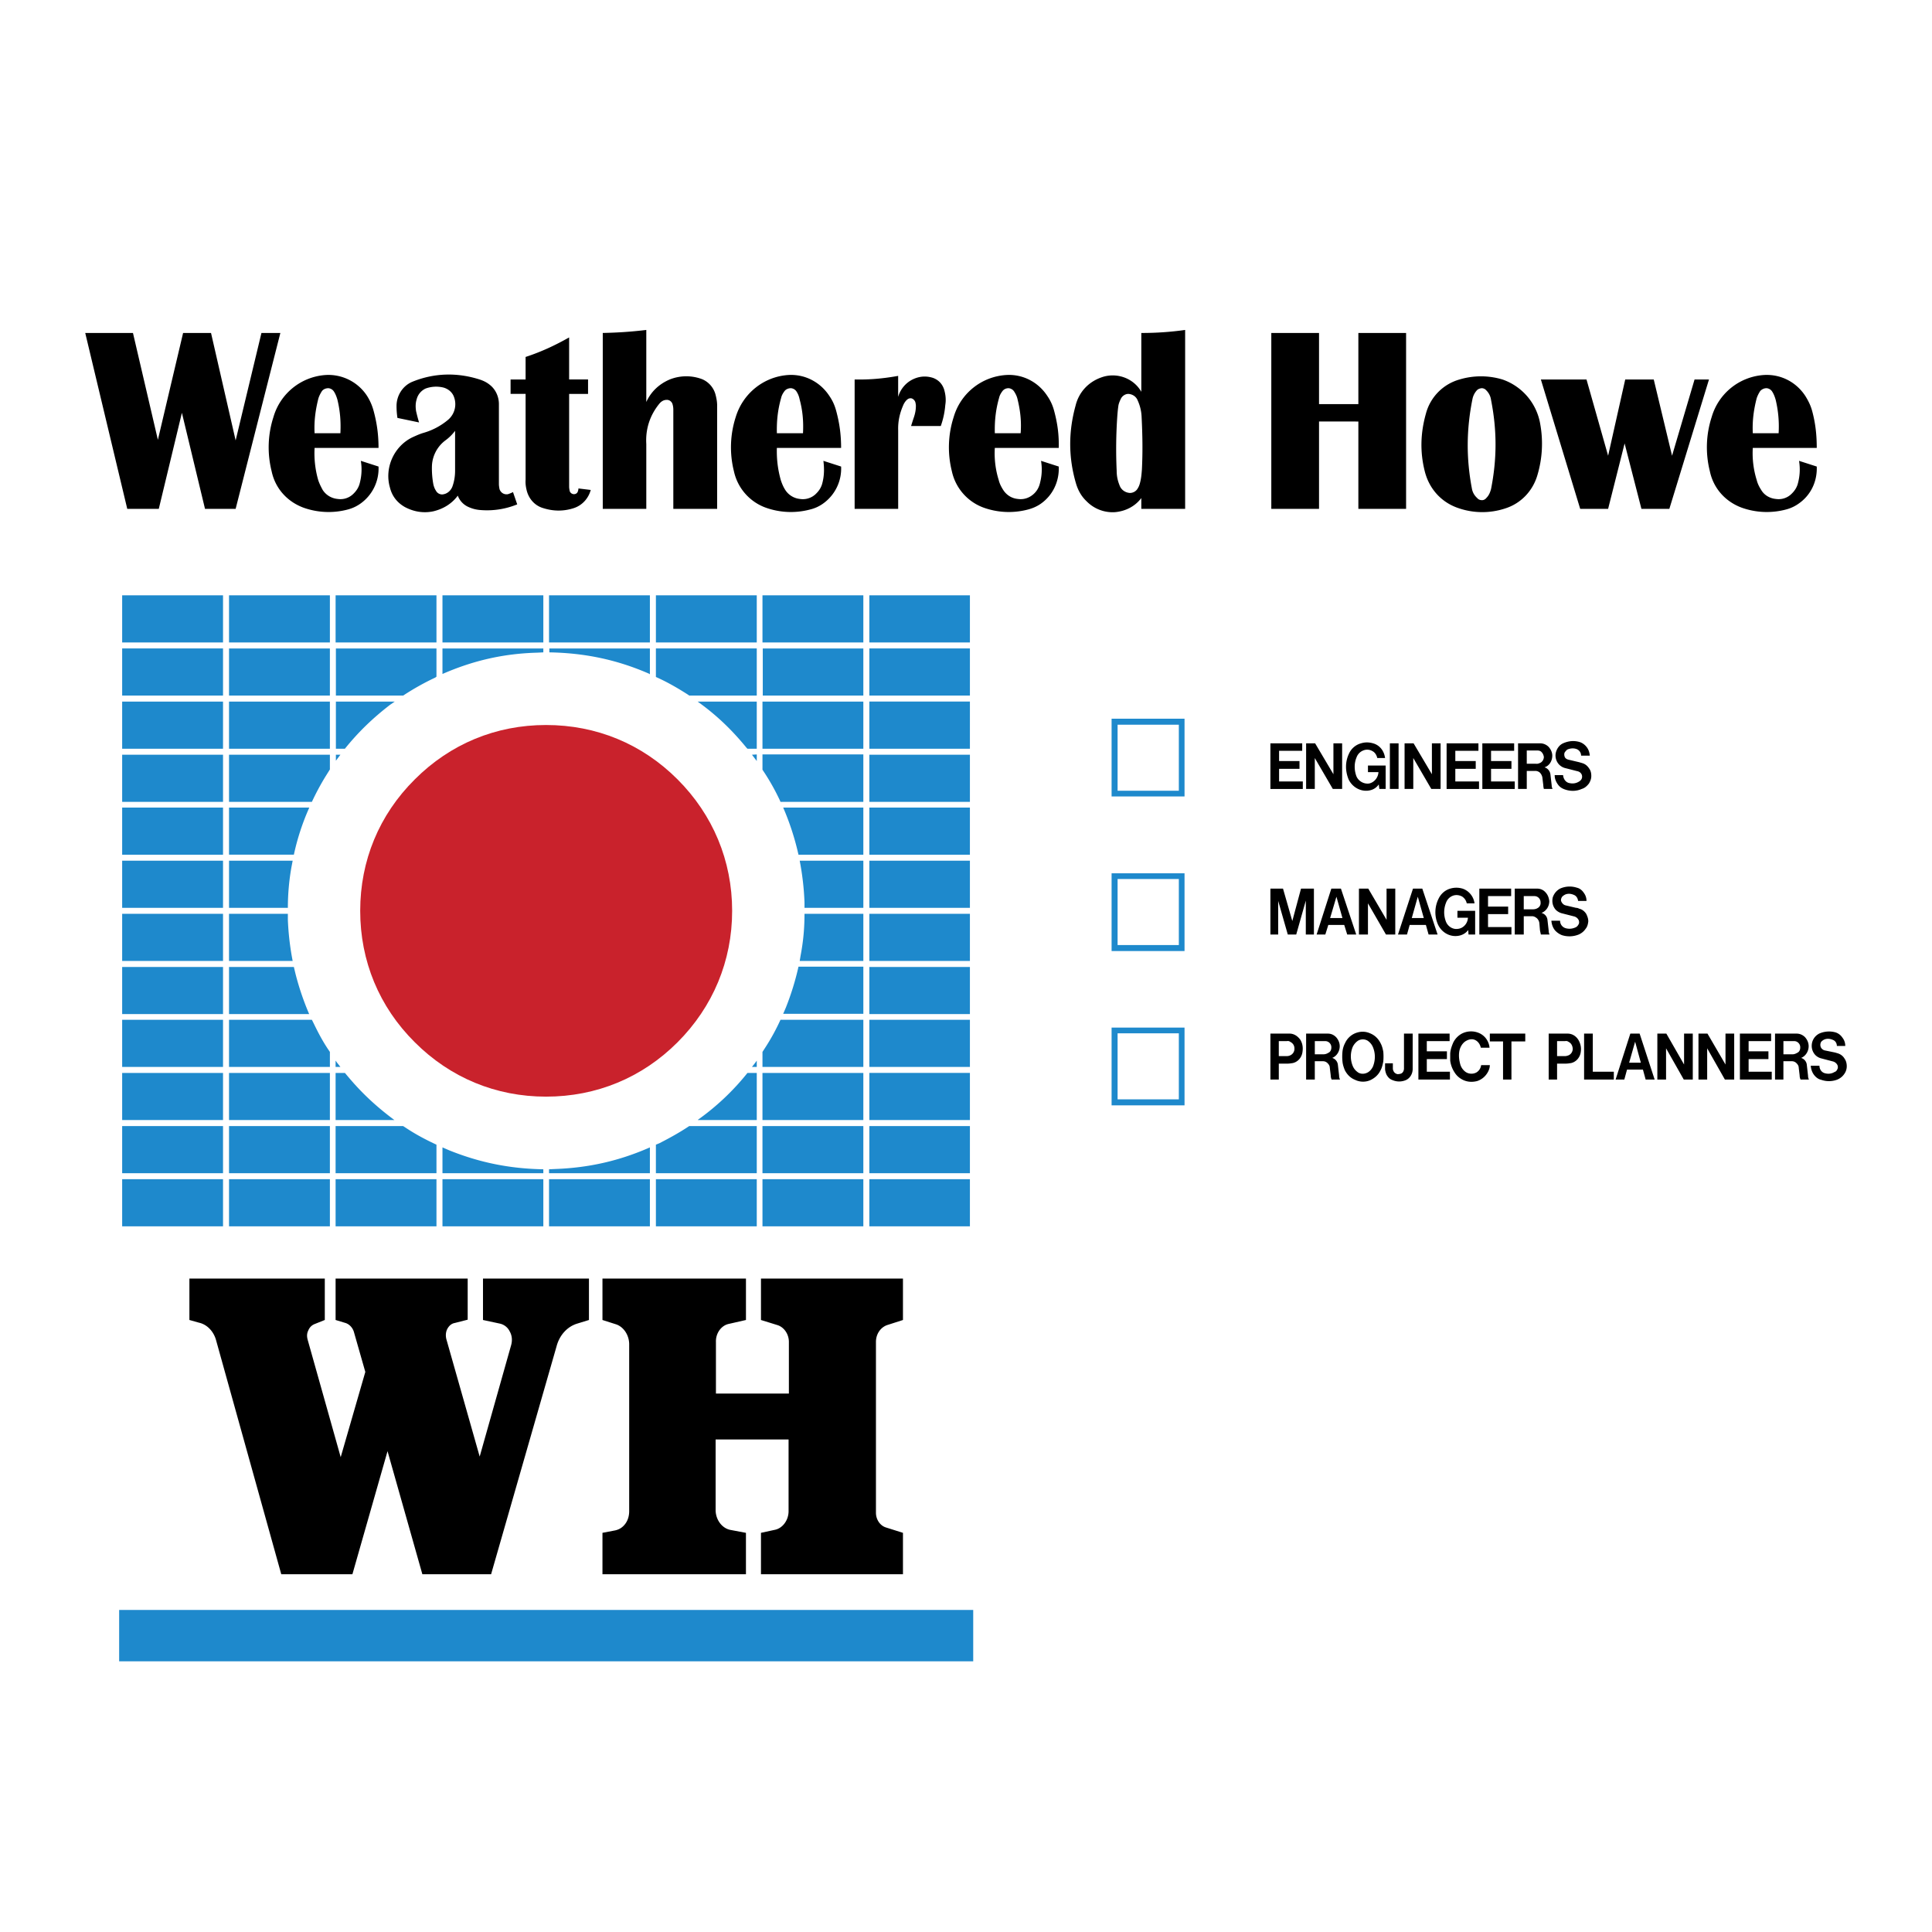 <svg xmlns="http://www.w3.org/2000/svg" width="2500" height="2500" viewBox="0 0 192.756 192.756"><g fill-rule="evenodd" clip-rule="evenodd"><path fill="#fff" d="M0 0h192.756v192.756H0V0z"/><path d="M28.062 157.062l-6.499-23.33c-.24-.898-.899-1.588-1.708-1.768l-.958-.27v-4.133h13.508v4.133l-1.048.42c-.27.119-.479.328-.599.629-.15.299-.15.598-.061.928l3.295 11.711 2.456-8.506-1.138-3.984c-.12-.418-.449-.777-.839-.898l-.988-.299v-4.133h13.178v4.104l-1.288.328c-.329.061-.569.27-.749.6-.15.299-.18.658-.09 1.018l3.324 11.711 3.145-11.141c.12-.449.09-.93-.15-1.348a1.428 1.428 0 0 0-.988-.779l-1.677-.359v-4.133H58.76v4.133l-1.168.359c-.988.299-1.767 1.139-2.066 2.275l-6.529 22.732h-6.858l-3.475-12.279-3.504 12.279h-7.098zm32.046-4.132l1.258-.24c.419-.09.749-.299 1.018-.658s.39-.809.39-1.258v-16.652c0-.928-.569-1.768-1.348-2.006l-1.318-.42v-4.133h14.316v4.133l-1.707.389c-.749.15-1.318.93-1.288 1.797v5.152h7.278v-5.152c0-.777-.479-1.467-1.138-1.676l-1.647-.51v-4.133h14.166v4.133l-1.587.51c-.659.238-1.108.898-1.108 1.676v17.043c0 .689.419 1.287.988 1.467l1.707.539v4.133H75.922v-4.133l1.377-.299c.779-.15 1.377-.959 1.377-1.857v-7.158h-7.278v7.098c.03.93.629 1.738 1.438 1.918l1.587.299v4.133H60.108v-4.135z"/><path d="M35.938 90.873c0-5.001 1.887-9.584 5.451-13.118 3.534-3.535 8.087-5.421 13.088-5.421 5.032 0 9.584 1.887 13.118 5.421 3.534 3.534 5.451 8.116 5.451 13.118 0 5.002-1.917 9.584-5.451 13.119-3.534 3.533-8.086 5.42-13.118 5.42-5.001 0-9.554-1.887-13.088-5.42-3.564-3.535-5.451-8.117-5.451-13.119z" fill="#c9222c"/><path d="M28.72 91.172v.599c.06 1.408.21 2.696.479 4.104h-6.35v-4.703h5.871zm.599 5.303l.15.629a27.05 27.05 0 0 0 1.378 4.072H22.85v-4.701h6.469zm40.313 15.273v-.029a24.437 24.437 0 0 0 4.942-4.672h.929v4.701h-5.871zm8.237-31.747l-.09-.21a22.684 22.684 0 0 0-1.707-2.995v-1.527h10.063v4.732h-8.266zm-2.366-4.073l-.479-.628.479-.03v.658zm-.929-1.228l-.09-.09c-1.467-1.797-2.995-3.265-4.882-4.613h5.9V74.7h-.928zm-5.81-5.301l-.12-.09c-1.078-.689-2.066-1.258-3.205-1.768v-2.845h10.063v4.702h-6.738v.001zm-3.924-2.127l-.09-.06c-3.234-1.408-6.439-2.066-9.943-2.126v-.389H64.84v2.575zm-10.632-2.186l-.599.03c-3.354.09-6.379.779-9.464 2.127v-2.546h10.063v.389zm-10.662 2.426l-.12.09a25.7 25.7 0 0 0-3.205 1.797h-6.709v-4.702h10.034v2.815zm-4.163 2.486l-.479.33c-1.708 1.318-3.145 2.696-4.493 4.373h-.899v-4.703h5.871zm-5.422 5.301l-.449.599v-.599h.449zm-1.047 1.468l-.449.719a25.134 25.134 0 0 0-1.348 2.516H22.85V75.3h10.063v1.467h.001zm-2.067 3.803v.03a23.727 23.727 0 0 0-1.528 4.672H22.85V80.57h7.997zM29.2 85.872l-.12.628a23.205 23.205 0 0 0-.359 4.073h-5.87v-4.702H29.2v.001zm-6.35 31.179v-4.703h10.063v4.703H22.85zm0-5.303v-4.701h10.063v4.701H22.85zm10.064-6.799v1.498H22.85v-4.703h8.267l.209.42c.479.988.959 1.887 1.588 2.785zM22.85 74.7v-4.703h10.063V74.7H22.85zm0-5.301v-4.702h10.063v4.702H22.85zm20.696 44.806v2.846H33.483v-4.703h6.738l.599.389c.899.57 1.767 1.019 2.726 1.468zm-4.193-2.457h-5.87v-4.701h.928l.329.389c1.408 1.677 2.876 3.025 4.613 4.312zm-5.392-5.301h-.479v-.629l.149.209.33.42zm20.247 10.213v.391H44.145v-2.576l.688.299c3.056 1.228 6.051 1.826 9.375 1.886zm10.632-2.185v2.576H54.777v-.391l.629-.029c3.324-.121 6.38-.809 9.434-2.156zm3.924-2.127h6.739v4.703H65.439v-2.846l.359-.15c1.049-.539 1.978-1.049 2.966-1.707zm6.739-6.53v.629h-.479l.33-.42.149-.209zm.569 11.233v-4.703h10.063v4.703H76.072zm0-5.303v-4.701h10.063v4.701H76.072zm1.797-10.004h8.267v4.703H76.072v-1.498l.27-.418a21.188 21.188 0 0 0 1.527-2.787zm1.797-5.301h6.47v4.703h-7.997l.27-.629a26.902 26.902 0 0 0 1.257-4.074zm.599-5.271h5.871v4.703h-6.35l.09-.539c.269-1.408.389-2.726.389-4.164zm-.479-5.3h6.35v4.702h-5.871v-.569a27.364 27.364 0 0 0-.479-4.133zm-1.648-5.302h7.997v4.703h-6.47l-.12-.509a26.361 26.361 0 0 0-1.407-4.194zm-2.066-5.87v-4.703h10.063V74.7H76.072zm.03-5.301v-4.702h10.033v4.702H76.102zm-63.914 52.953v-4.703h10.063v4.703H12.188zm0-5.301v-4.703h10.063v4.703H12.188zm0-5.303v-4.701h10.063v4.701H12.188zm0-5.301v-4.703h10.063v4.703H12.188zm0-5.271v-4.701h10.063v4.701H12.188zm0-5.301v-4.703h10.063v4.703H12.188zm0-5.301v-4.702h10.063v4.702H12.188zm0-5.302V80.57h10.063v4.703H12.188v-.001zm0-5.271v-4.702h10.063v4.702H12.188zm0-5.301v-4.703h10.063V74.7H12.188zm0-5.301v-4.702h10.063v4.702H12.188zm0-5.301v-4.702h10.063v4.702H12.188zm10.662 58.254v-4.703h10.063v4.703H22.85zm0-58.254v-4.702h10.063v4.702H22.85zm10.633 58.254v-4.703h10.063v4.703H33.483zm0-58.254v-4.702h10.063v4.702H33.483zm10.662 58.254v-4.703h10.063v4.703H44.145zm0-58.254v-4.702h10.063v4.702H44.145zm10.632 58.254v-4.703H64.84v4.703H54.777zm0-58.254v-4.702H64.84v4.702H54.777zm10.662 58.254v-4.703h10.063v4.703H65.439zm0-58.254v-4.702h10.063v4.702H65.439zm10.633 58.254v-4.703h10.063v4.703H76.072zm0-58.254v-4.702h10.063v4.702H76.072zm10.662 58.254v-4.703h10.034v4.703H86.734zm0-5.301v-4.703h10.034v4.703H86.734zm0-5.303v-4.701h10.034v4.701H86.734zm0-5.301v-4.703h10.034v4.703H86.734zm0-5.271v-4.701h10.034v4.701H86.734zm0-5.301v-4.703h10.034v4.703H86.734zm0-5.301v-4.702h10.034v4.702H86.734zm0-5.302V80.57h10.034v4.703H86.734v-.001zm0-5.271v-4.702h10.034v4.702H86.734zm0-5.301v-4.703h10.034V74.7H86.734zm0-5.301v-4.702h10.034v4.702H86.734zm0-5.301v-4.702h10.034v4.702H86.734zM11.888 165.748v-5.121h85.21v5.121h-85.21z" fill="#1e89cc"/><path d="M27.972 33.219L23.509 50.77h-3.055l-2.306-9.584-2.306 9.584h-3.145L8.504 33.219h4.762l2.486 10.662 2.516-10.662h2.786l2.456 10.722 2.575-10.722h1.887zm9.794 13.328a4.288 4.288 0 0 1-1.827 3.714c-.389.27-.779.449-1.228.569a7.446 7.446 0 0 1-4.433-.18c-1.617-.599-2.815-1.917-3.175-3.624a9.82 9.82 0 0 1 .18-5.421 5.83 5.83 0 0 1 5.241-4.193 4.605 4.605 0 0 1 4.104 2.096c.299.479.509.959.659 1.527.33 1.229.479 2.366.479 3.654h-6.379a9.698 9.698 0 0 0 .359 3.205c.12.359.27.659.45.989.329.509.868.838 1.497.898.599.09 1.198-.12 1.618-.569.299-.3.509-.659.599-1.078a5.23 5.23 0 0 0 .09-2.156l1.766.569zm-6.38-3.325h2.575c.06-1.168-.03-2.246-.299-3.354-.09-.3-.18-.54-.33-.779a.736.736 0 0 0-.569-.359c-.24 0-.479.09-.629.27a3.16 3.16 0 0 0-.359.719c-.299 1.167-.449 2.275-.389 3.503zm20.217 7.099a7.957 7.957 0 0 1-3.624.569 3.483 3.483 0 0 1-1.348-.359 1.993 1.993 0 0 1-.958-1.079c-.599.809-1.438 1.318-2.426 1.558-.958.21-1.947.06-2.845-.419-.749-.419-1.288-1.079-1.497-1.947-.569-1.946.389-4.103 2.216-5.001.39-.179.719-.33 1.108-.449a6.656 6.656 0 0 0 2.486-1.318 2.048 2.048 0 0 0 .599-2.216c-.15-.479-.539-.838-1.049-.988a3.065 3.065 0 0 0-1.796.09 1.62 1.62 0 0 0-.899 1.078c-.12.389-.12.749-.06 1.168.09.389.18.749.299 1.138l-2.156-.449a7.76 7.76 0 0 1-.09-1.198c0-1.048.629-2.036 1.617-2.426 2.157-.868 4.433-.928 6.679-.209.359.12.689.269 1.019.539.569.449.898 1.168.898 1.917v7.967c0 .18.03.33.06.51.06.18.18.329.329.419.15.09.33.12.509.09.18-.06.33-.12.509-.21l.42 1.225zm-6.2-7.338a4.54 4.54 0 0 1-.929.928 3.353 3.353 0 0 0-1.377 2.516 8.57 8.57 0 0 0 .149 1.946c.06.21.12.39.24.569a.7.7 0 0 0 .629.389c.449-.03.839-.33 1.019-.779.18-.509.27-1.018.27-1.587v-3.982h-.001zm13.267-5.122v1.438h-1.887v9.254c0 .15.03.3.06.449.06.18.24.3.419.3s.329-.09.389-.27c.03-.09.06-.18.06-.3l1.228.15c-.24.868-.869 1.557-1.737 1.827-1.048.33-2.096.299-3.145-.06-.749-.27-1.288-.898-1.498-1.677-.09-.359-.15-.719-.12-1.108v-8.566h-1.498V37.86h1.498v-2.247c1.558-.509 2.905-1.138 4.343-1.947v4.193h1.888v.002zm1.468 12.909V33.219c1.498-.03 2.846-.12 4.343-.3v7.188c.479-1.048 1.288-1.797 2.336-2.246a4.47 4.47 0 0 1 3.235-.03 2.314 2.314 0 0 1 1.348 1.587c.09.36.15.689.15 1.049V50.77h-4.373v-9.914c0-.18-.03-.389-.09-.568-.09-.24-.33-.419-.599-.39-.27 0-.509.15-.689.359-.958 1.168-1.408 2.546-1.318 4.043v6.47h-4.343zm23.78-4.223a4.284 4.284 0 0 1-1.827 3.714 3.69 3.69 0 0 1-1.258.569 7.455 7.455 0 0 1-4.433-.18 4.988 4.988 0 0 1-3.174-3.624 9.83 9.83 0 0 1 .179-5.421c.719-2.366 2.815-4.043 5.271-4.193 1.647-.09 3.175.718 4.073 2.096.33.479.54.959.689 1.527.33 1.229.479 2.366.479 3.654h-6.409c-.03 1.108.09 2.126.39 3.205.12.359.239.659.449.989a1.98 1.98 0 0 0 1.467.898 1.86 1.86 0 0 0 1.647-.569c.3-.3.51-.659.6-1.078.18-.719.18-1.408.09-2.156l1.767.569zm-6.409-3.325h2.606c.06-1.168-.03-2.246-.33-3.354-.06-.3-.15-.54-.3-.779a.736.736 0 0 0-.569-.359c-.24 0-.479.09-.629.27-.18.239-.299.449-.359.719-.329 1.167-.449 2.275-.419 3.503zm7.758 7.548V37.861c1.498.03 2.845-.09 4.342-.359v2.096a2.81 2.81 0 0 1 1.378-1.707c.689-.359 1.408-.419 2.126-.18.539.21.899.599 1.079 1.138.149.509.209 1.019.12 1.557a8.164 8.164 0 0 1-.449 2.097h-2.965l.18-.569.06-.18c.15-.419.24-.809.24-1.258 0-.149-.03-.27-.06-.389a.611.611 0 0 0-.359-.359.5.5 0 0 0-.449.12c-.15.12-.24.27-.33.419-.39.838-.599 1.707-.569 2.635v7.847h-4.344v.001zm20.366-4.223c.061 1.498-.6 2.875-1.797 3.714-.389.27-.809.449-1.258.569a7.459 7.459 0 0 1-4.434-.18 4.988 4.988 0 0 1-3.174-3.624 9.82 9.82 0 0 1 .18-5.421 5.837 5.837 0 0 1 5.272-4.193c1.646-.09 3.174.718 4.072 2.096a4.7 4.7 0 0 1 .689 1.527c.33 1.229.479 2.366.449 3.654h-6.379a8.945 8.945 0 0 0 .389 3.205c.09.359.24.659.449.989.33.509.838.838 1.467.898.6.09 1.199-.12 1.648-.569.299-.3.479-.659.568-1.078.18-.719.211-1.408.09-2.156l1.769.569zm-6.379-3.325h2.576c.09-1.168-.031-2.246-.301-3.354-.061-.3-.18-.54-.33-.779a.732.732 0 0 0-.568-.359c-.24 0-.449.09-.6.27-.18.239-.299.449-.359.719-.328 1.167-.449 2.275-.418 3.503zm18.988-10.303V50.77h-4.373v-1.079c-.629.839-1.588 1.318-2.637 1.408a3.632 3.632 0 0 1-2.814-1.078c-.539-.509-.869-1.108-1.078-1.827-.748-2.575-.748-5.121-.029-7.727.328-1.348 1.287-2.366 2.576-2.815 1.496-.54 3.203.06 3.982 1.438v-5.87a30.755 30.755 0 0 0 4.373-.301zm-5.66 6.38c-.301 0-.57.18-.719.419-.121.24-.211.449-.27.688-.061.39-.092.749-.121 1.138a47.143 47.143 0 0 0-.061 5.421c0 .509.09.959.27 1.408.15.479.57.779 1.049.809.33 0 .629-.18.779-.449.15-.239.209-.449.27-.719.09-.389.119-.778.15-1.168.09-1.827.059-3.474-.031-5.271a4.36 4.36 0 0 0-.389-1.617c-.15-.39-.509-.629-.927-.659zm19.018 2.755v8.716h-4.762V33.219h4.762v7.098h3.924v-7.098h4.762V50.77h-4.762v-8.716H131.6zm10.543 4.942c-.48-1.917-.42-3.804.119-5.72a4.824 4.824 0 0 1 3.354-3.415 7.454 7.454 0 0 1 4.283 0 5.71 5.71 0 0 1 3.773 4.462 10.965 10.965 0 0 1-.27 5.032c-.447 1.587-1.617 2.845-3.174 3.354a7.29 7.29 0 0 1-4.852-.06c-1.647-.598-2.815-1.945-3.233-3.653zm4.701 1.708c.061.389.24.718.539.988.121.15.301.21.48.21s.328-.09.449-.24c.238-.24.359-.539.449-.868.598-3.025.598-5.871 0-8.896a1.638 1.638 0 0 0-.48-.958.593.593 0 0 0-.479-.209c-.18.03-.359.09-.479.239-.211.24-.359.539-.42.869-.598 2.994-.628 5.839-.059 8.865zm23.662-10.843l-3.955 12.909h-2.785l-1.678-6.529-1.646 6.529h-2.785l-3.924-12.909h4.553l2.156 7.607 1.707-7.607h2.846l1.826 7.607 2.246-7.607h1.439zm10.752 8.686c.059 1.498-.6 2.875-1.828 3.714a3.79 3.79 0 0 1-1.229.569 7.452 7.452 0 0 1-4.432-.18c-1.617-.599-2.814-1.917-3.174-3.624a9.783 9.783 0 0 1 .18-5.421 5.828 5.828 0 0 1 5.24-4.193c1.678-.09 3.205.718 4.104 2.096.299.479.539.959.689 1.527.328 1.229.449 2.366.449 3.654h-6.381a8.991 8.991 0 0 0 .391 3.205c.09.359.238.659.449.989.299.509.838.838 1.467.898.6.09 1.199-.12 1.617-.569.301-.3.51-.659.6-1.078a5.23 5.23 0 0 0 .09-2.156l1.768.569zm-6.381-3.325h2.576a11.344 11.344 0 0 0-.299-3.354c-.09-.3-.18-.54-.33-.779a.735.735 0 0 0-.568-.359c-.24 0-.449.09-.629.27a3.16 3.16 0 0 0-.359.719c-.301 1.167-.45 2.275-.391 3.503zM126.748 78.713v-4.552h3.174v.749h-2.307v1.018h2.037v.779h-2.037v1.258h2.367v.749h-3.234v-.001zm3.564 0v-4.552h.898l1.826 3.084v-3.084h.869v4.552h-.93l-1.797-3.085v3.085h-.866zm7.936 0h-.629l-.061-.449a1.402 1.402 0 0 1-.807.569c-.869.24-1.828-.24-2.217-1.108-.33-.839-.33-1.737.059-2.546a1.85 1.85 0 0 1 1.199-1.018c.389-.12.779-.12 1.197 0 .658.18 1.109.749 1.199 1.467h-.779c-.061-.3-.24-.569-.479-.688a1.026 1.026 0 0 0-.93-.061 1.15 1.15 0 0 0-.658.689c-.24.569-.24 1.228-.031 1.827.18.509.719.838 1.26.779.508-.09.928-.569.957-1.138h-1.047v-.659h1.766v2.336h.001zm.42 0v-4.552h.869v4.552h-.869zm1.467 0v-4.552h.898l1.828 3.084v-3.084h.867v4.552h-.928l-1.797-3.085v3.085h-.868zm4.193 0v-4.552h3.176v.749h-2.307v1.018h2.037v.779h-2.037v1.258h2.365v.749h-3.234v-.001zm3.565 0v-4.552h3.174v.749h-2.305v1.018h2.035v.779h-2.035v1.258h2.365v.749h-3.234v-.001zm4.433-2.516h.898c.178.03.328-.03.508-.12a.68.68 0 0 0 .299-.569c-.029-.149-.088-.329-.209-.449-.09-.119-.24-.18-.42-.18h-1.076v1.318zm-.869 2.516v-4.552h2.186c.33 0 .629.12.869.359.209.24.359.539.359.869 0 .539-.299 1.018-.779 1.168.33.09.57.389.6.749l.119 1.048c0 .12.031.239.09.359h-.869a1.814 1.814 0 0 1-.059-.39l-.09-.749a.926.926 0 0 0-.24-.479.677.677 0 0 0-.479-.18h-.838v1.797h-.869v.001zm3.654-1.378h.838c.029.359.24.689.568.779.359.09.689.06.988-.12a.7.7 0 0 0 .27-.239c.09-.15.09-.33.031-.479a.58.58 0 0 0-.42-.33l-1.287-.33a1.305 1.305 0 0 1-.57-.359 1.32 1.32 0 0 1-.27-1.288c.121-.359.359-.659.689-.808.539-.24 1.107-.3 1.678-.12.27.09.508.27.688.509.18.239.27.509.301.839h-.869c0-.27-.15-.51-.389-.629-.27-.12-.57-.12-.84-.03-.148.03-.238.12-.328.239-.09.09-.121.18-.121.3s.031.239.09.329c.09.12.24.18.391.21l1.018.24c.09.03.209.06.299.09.301.09.51.27.689.539.15.209.209.449.209.749 0 .27-.09.51-.238.749-.211.27-.42.449-.719.539-.539.239-1.109.239-1.648.06-.27-.09-.479-.209-.658-.419-.241-.301-.39-.63-.39-1.02zM126.748 93.239v-4.583h1.258l.928 3.235.869-3.235h1.287v4.583h-.809v-3.384l-.957 3.384h-.84l-.959-3.354v3.354h-.777zm5.959-1.647h1.229l-.6-2.126-.629 2.126zm-1.348 1.647l1.469-4.583h.957l1.527 4.583h-.898l-.299-.958h-1.588l-.299.958h-.869zm4.223 0v-4.583h.93l1.826 3.115v-3.115h.869v4.583h-.928l-1.797-3.115v3.115h-.9zm5.272-1.647h1.199l-.6-2.126-.599 2.126zm-1.377 1.647l1.498-4.583h.928l1.527 4.583h-.898l-.27-.958h-1.617l-.27.958h-.898zm7.697 0h-.658l-.031-.449c-.209.27-.479.449-.809.539-.898.24-1.826-.24-2.217-1.108a3.029 3.029 0 0 1 .061-2.545c.24-.509.66-.869 1.168-1.019.42-.12.809-.12 1.229 0 .629.21 1.107.779 1.197 1.468h-.777c-.061-.3-.24-.539-.48-.689-.299-.15-.629-.18-.928-.06s-.539.359-.658.689a2.563 2.563 0 0 0-.031 1.827c.18.539.719.869 1.229.779.539-.06.959-.54.988-1.108h-1.049v-.689h1.768v2.365h-.002zm.42 0v-4.583h3.174v.749h-2.307v1.048h2.008v.749h-2.008v1.288h2.336v.749h-3.203zm4.431-2.516h.898c.18 0 .33-.03.479-.12a.565.565 0 0 0 .301-.569.61.61 0 0 0-.18-.449.594.594 0 0 0-.42-.18h-1.078v1.318zm-.898 2.516v-4.583h2.217c.328 0 .629.12.838.359.24.24.359.569.391.898 0 .509-.301.988-.779 1.168.33.09.568.359.6.719l.119 1.049c0 .149.029.27.09.389h-.869c-.029-.15-.061-.27-.09-.419l-.061-.719a.814.814 0 0 0-.238-.479c-.15-.12-.299-.209-.479-.209h-.84v1.827h-.899zm3.654-1.378h.869c0 .359.238.659.568.749s.658.06.988-.09a.598.598 0 0 0 .27-.27c.09-.12.09-.3.029-.45a.704.704 0 0 0-.418-.359l-1.289-.329a1.367 1.367 0 0 1-.568-.329c-.33-.36-.42-.839-.299-1.289.148-.389.389-.659.719-.838a2.314 2.314 0 0 1 1.676-.09c.27.06.51.24.689.509.18.24.27.509.27.809h-.838c-.031-.27-.18-.509-.42-.599-.27-.12-.539-.149-.809-.06-.15.06-.27.149-.359.239-.061.09-.119.21-.119.33s.059.209.119.299c.09.12.209.21.359.24l1.018.24c.121 0 .211.03.33.09.27.06.51.239.689.509.119.24.209.479.209.749-.029.27-.09.539-.27.749-.18.27-.42.449-.689.569a2.478 2.478 0 0 1-1.676.06 1.87 1.87 0 0 1-.66-.449c-.237-.27-.358-.629-.388-.989zM127.586 105.369h.779c.15 0 .27-.029.389-.09a.707.707 0 0 0 .391-.689c0-.27-.15-.508-.391-.629-.119-.09-.238-.119-.359-.09h-.809v1.498zm-.838 2.336v-4.582h1.916c.42 0 .809.24 1.078.629.211.359.27.748.211 1.168-.061.568-.449 1.018-.959 1.139-.18.029-.359.059-.539.059h-.869v1.588h-.838v-.001zm4.432-2.516h.869a.91.91 0 0 0 .479-.15c.211-.09.301-.299.301-.539a.614.614 0 0 0-.6-.629h-1.049v1.318zm-.868 2.516v-4.582h2.156c.328 0 .598.119.838.359.209.24.359.539.359.898 0 .51-.299.988-.748 1.168.299.09.539.359.568.719l.119 1.049c0 .148.031.27.09.389h-.838c-.061-.15-.09-.27-.09-.42l-.09-.748c0-.18-.09-.33-.209-.449a.64.64 0 0 0-.48-.209h-.809v1.826h-.866zm4.641-1.377c.121.299.301.508.57.688.27.15.6.15.898 0 .24-.119.449-.359.568-.629.24-.629.24-1.287 0-1.887a1.44 1.44 0 0 0-.568-.688.952.952 0 0 0-.898 0c-.24.148-.449.389-.57.658a2.507 2.507 0 0 0 0 1.858zm-.777.449c-.121-.301-.211-.57-.24-.898a4.979 4.979 0 0 1 0-.93 2.37 2.37 0 0 1 .27-.898c.209-.449.568-.777.988-.957.51-.211 1.02-.211 1.498 0 .449.18.809.508 1.049.988.148.27.209.539.27.838.029.33.029.658 0 .988-.061.299-.121.6-.27.869-.211.449-.57.777-1.02.988a1.816 1.816 0 0 1-1.527-.031c-.45-.179-.78-.507-1.018-.957zm4.013-.689h.777v.51c0 .148.061.27.121.359.09.119.209.18.328.209.09 0 .18 0 .27-.029.24-.031.391-.27.391-.539v-3.475h.867v3.533c0 .48-.27.93-.688 1.109-.42.18-.898.18-1.318 0-.27-.09-.449-.27-.6-.539a1.78 1.78 0 0 1-.148-.539v-.599zm3.325 1.617v-4.582h3.115v.748h-2.277v1.02h2.008v.777h-2.008v1.258h2.307v.779h-3.145zm4.283-4.553a2.011 2.011 0 0 1 1.887-.029c.508.27.867.779.928 1.408h-.869c-.09-.42-.389-.779-.809-.84-.27-.029-.508.061-.748.211-.33.238-.539.629-.6 1.047-.061.449 0 .869.119 1.289.092.27.24.479.451.658.328.27.809.299 1.168.09a.989.989 0 0 0 .449-.719h.867c0 .27-.09.51-.209.719-.24.42-.6.719-1.049.869-.568.148-1.137.09-1.646-.24a1.91 1.91 0 0 1-.6-.6 2.785 2.785 0 0 1-.449-1.197v-.719c.031-.389.15-.719.301-1.078.18-.359.448-.658.809-.869zm4.162 4.553v-3.803h-1.318v-.779h3.535v.779h-1.379v3.803h-.838zm5.391-2.336h.779c.119 0 .24-.029.389-.09a.707.707 0 0 0 .391-.689c-.031-.27-.15-.508-.391-.629-.119-.09-.238-.119-.359-.09h-.809v1.498zm-.838 2.336v-4.582h1.887c.449 0 .838.24 1.078.629.209.359.299.748.24 1.168-.061.568-.449 1.018-.959 1.139-.18.029-.359.059-.568.059h-.84v1.588h-.838v-.001zm3.533 0v-4.582h.869v3.803h2.098v.779h-2.967zm4.494-1.678h1.168l-.57-2.096-.598 2.096zm-1.35 1.678l1.469-4.582h.928l1.498 4.582h-.898l-.27-.988h-1.588l-.27.988h-.869zm4.165 0v-4.582h.898l1.768 3.084v-3.084h.869v4.582h-.9l-1.766-3.115v3.115h-.869zm4.103 0v-4.582h.898l1.797 3.084v-3.084h.869v4.582h-.93l-1.766-3.115v3.115h-.868zm4.133 0v-4.582h3.115v.748h-2.246v1.02h1.977v.777h-1.977v1.258h2.307v.779h-3.176zm4.342-2.516h.9c.18 0 .328-.061.479-.15.209-.09.299-.299.299-.539a.606.606 0 0 0-.18-.449.594.594 0 0 0-.418-.18h-1.08v1.318zm-.838 2.516v-4.582h2.156c.301 0 .6.119.84.359.209.24.359.539.359.898 0 .51-.301.988-.75 1.168a.81.81 0 0 1 .57.719l.119 1.049c0 .148.029.27.09.389h-.838c-.061-.15-.09-.27-.09-.42l-.09-.748c0-.18-.09-.33-.211-.449a.633.633 0 0 0-.479-.209h-.84v1.826h-.836zm3.564-1.377h.869c0 .359.209.658.539.748.328.09.658.061.957-.119a.427.427 0 0 0 .27-.24c.09-.15.09-.299.031-.449a.708.708 0 0 0-.42-.359l-1.258-.33a1.264 1.264 0 0 1-.539-.328c-.33-.359-.42-.84-.299-1.289.119-.389.359-.658.688-.838a2.406 2.406 0 0 1 1.648-.119c.27.09.508.27.688.539.18.238.27.508.27.809h-.838c0-.27-.15-.51-.389-.6-.27-.119-.539-.15-.809-.061a.962.962 0 0 0-.359.24.594.594 0 0 0 0 .629c.09.119.209.209.359.24l1.018.209c.09.029.209.061.299.09.27.09.51.27.66.539.148.209.209.479.209.748s-.09.539-.24.75c-.18.27-.418.449-.688.568a2.315 2.315 0 0 1-1.617.029c-.27-.059-.48-.209-.66-.418-.238-.269-.359-.628-.389-.988z"/><path d="M110.904 79.462v-7.757h7.277v7.757h-7.277zm.598-.569v-6.589h6.111v6.589h-6.111zM110.904 94.886v-7.757h7.277v7.757h-7.277zm.598-.598v-6.589h6.111v6.589h-6.111zM110.904 110.281v-7.758h7.277v7.758h-7.277zm.598-.599v-6.588h6.111v6.588h-6.111z" fill="#1e89cc"/></g></svg>